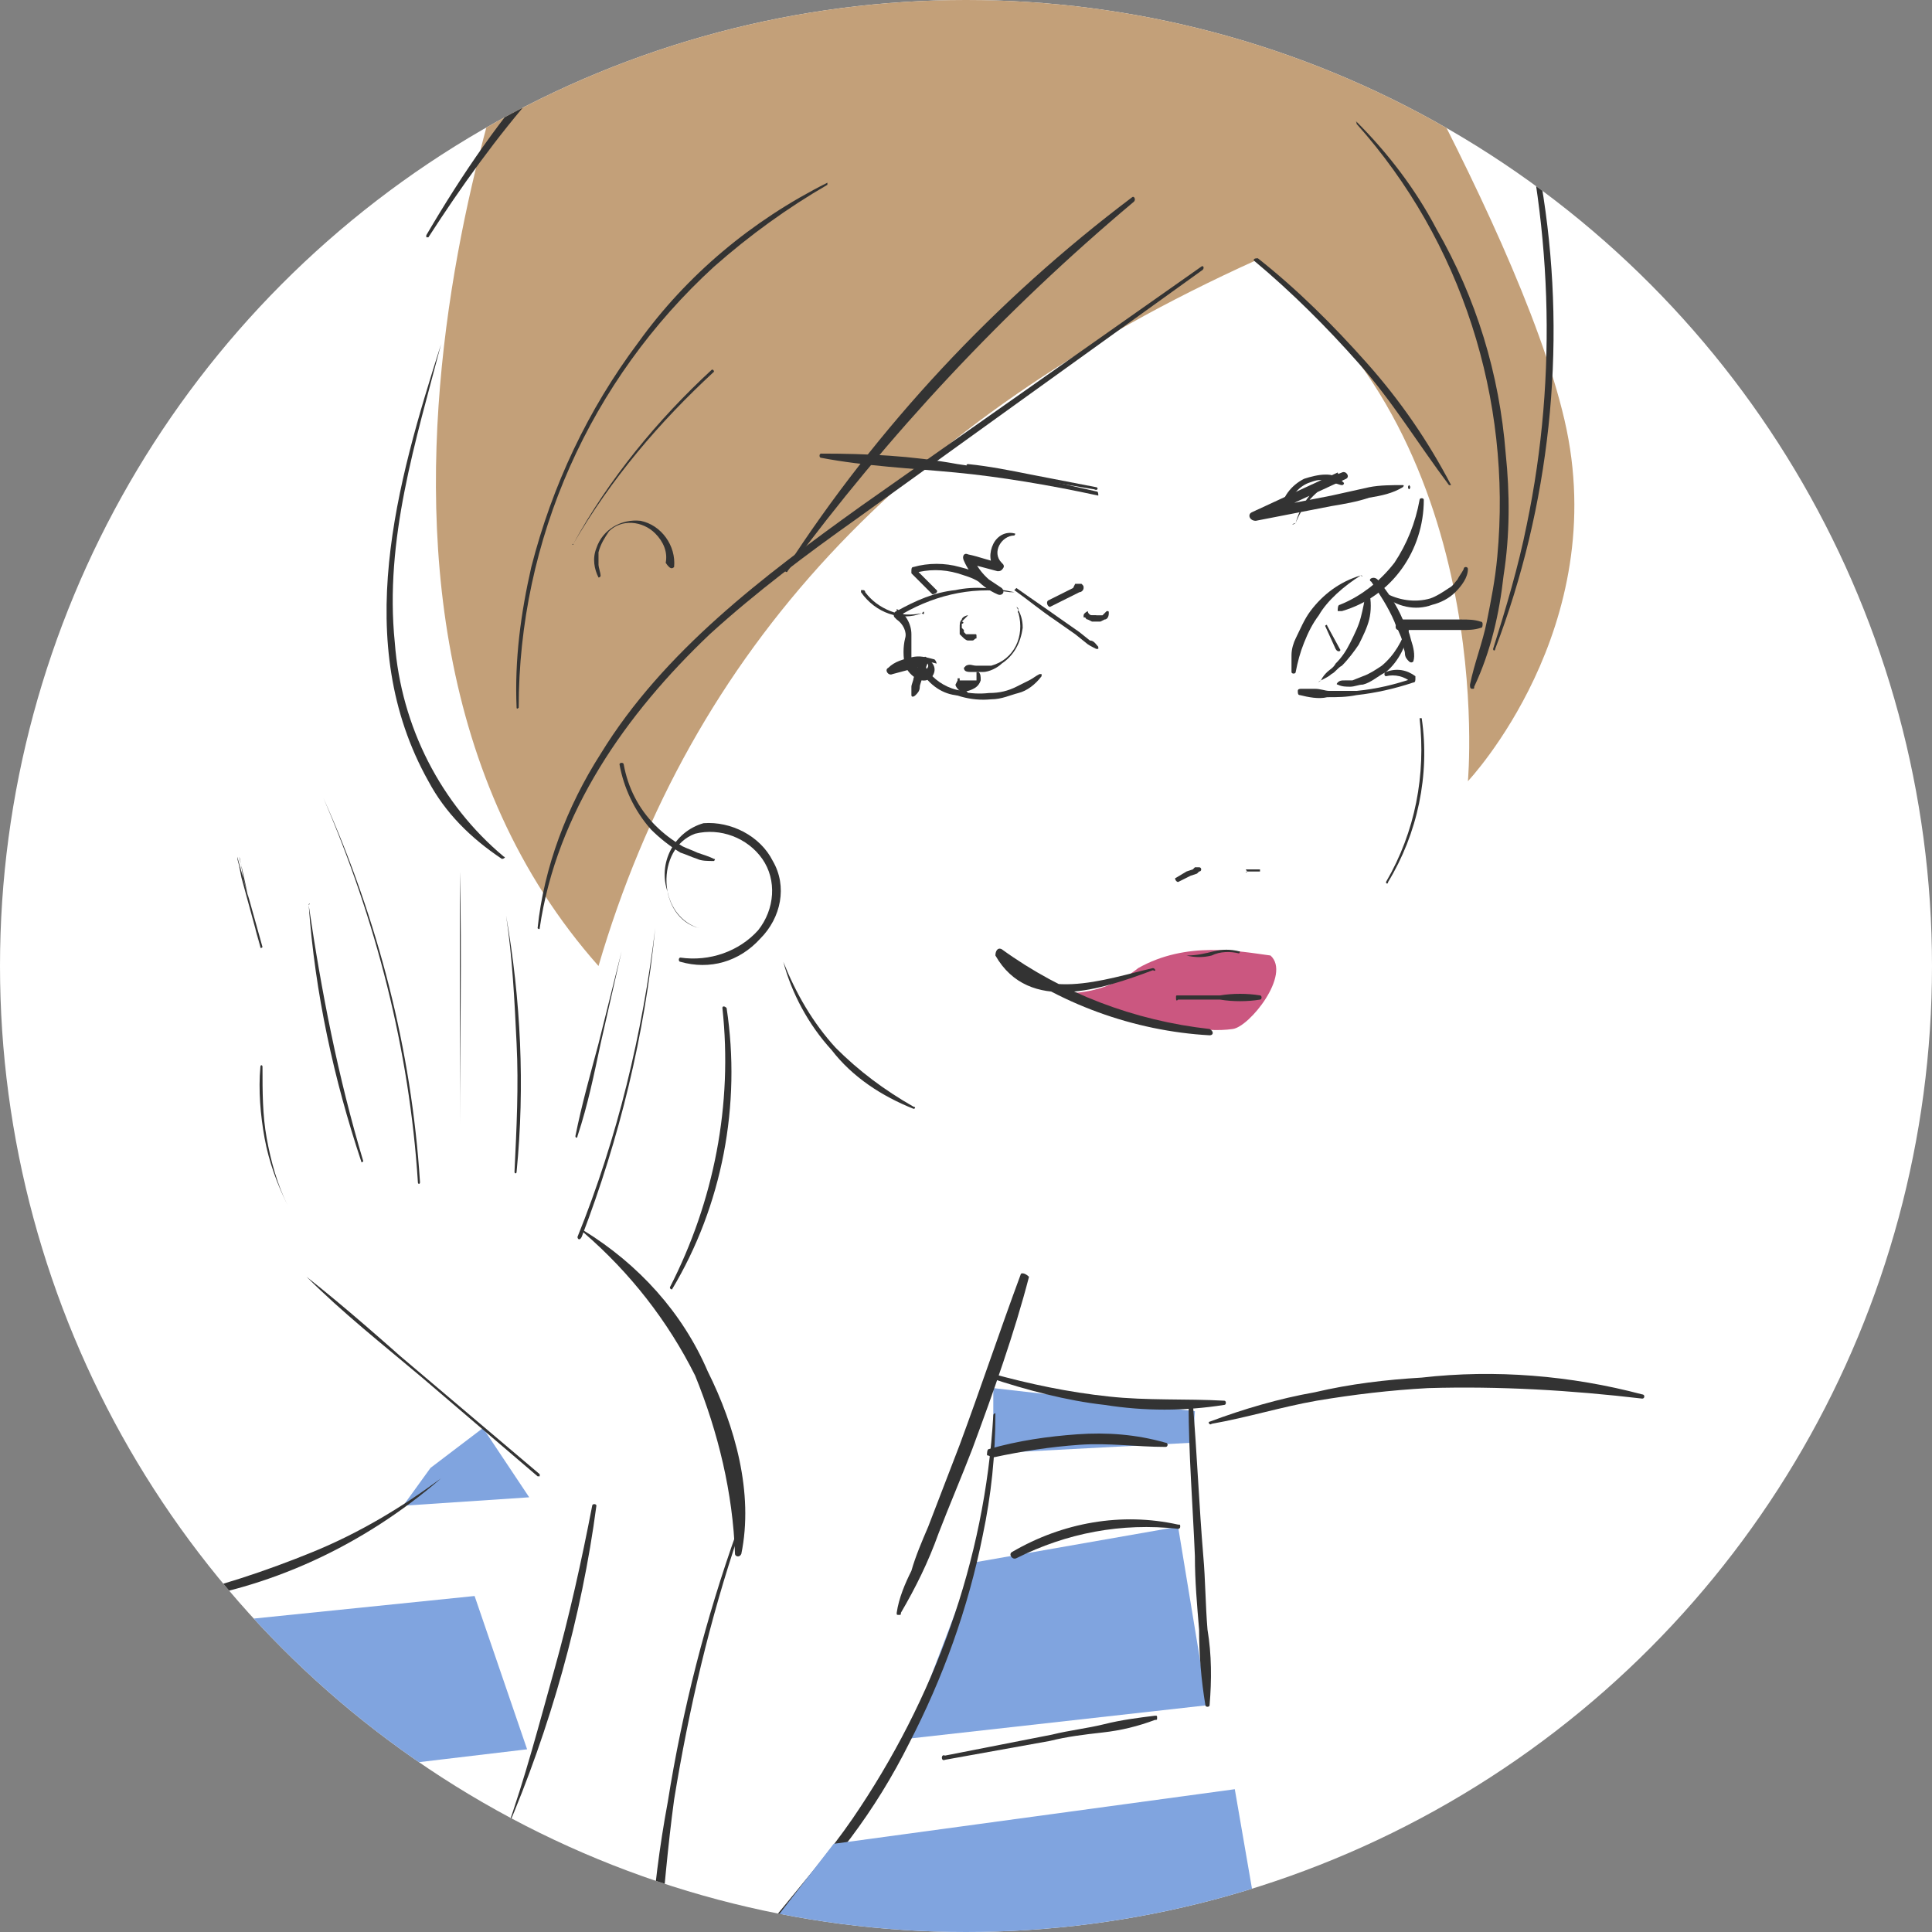 <?xml version="1.0" encoding="utf-8"?>
<!-- Generator: Adobe Illustrator 24.3.0, SVG Export Plug-In . SVG Version: 6.00 Build 0)  -->
<svg version="1.1" id="レイヤー_1" xmlns="http://www.w3.org/2000/svg" xmlns:xlink="http://www.w3.org/1999/xlink" x="0px"
	 y="0px" viewBox="0 0 92 92" style="enable-background:new 0 0 92 92;" xml:space="preserve">
<rect x="0" y="0" width="92" height="92" fill="#808080" stroke="none"/>
<style type="text/css">
	.st0{fill:#FFFFFF;}
	.st1{clip-path:url(#SVGID_2_);}
	.st2{fill:#80A4DF;}
	.st3{fill:#CB5780;}
	.st4{fill:#333333;}
	.st5{fill:#C3A079;}
</style>
<g id="レイヤー_2_1_">
	<g id="オブジェクト">
		<circle class="st0" cx="46" cy="46" r="46"/>
		<g>
			<defs>
				<circle id="SVGID_1_" cx="46" cy="46" r="46"/>
			</defs>
			<clipPath id="SVGID_2_">
				<use xlink:href="#SVGID_1_"  style="overflow:visible;"/>
			</clipPath>
			<g class="st1">
				<polygon class="st2" points="25.1,83.3 10.8,85 8.9,77.4 22.6,76 				"/>
				<polygon class="st2" points="25.2,71.3 19.2,71.7 20.5,69.9 23,68 				"/>
				<polygon class="st2" points="56.8,68.7 47.3,69.2 47.3,66.1 56.9,67.2 				"/>
				<polygon class="st2" points="57.5,81.2 43.2,82.8 46.4,74.4 56.1,72.7 				"/>
				<path class="st3" d="M54.2,46.1c2.3-1.3,4.8-0.8,6.3-0.6c1,0.9-1,3.4-1.8,3.5c-2.7,0.4-8-1.7-8-1.7C52,47.3,53.2,46.9,54.2,46.1
					z"/>
				<path class="st4" d="M15.4,38c2.5,5.8,4.1,12,4.5,18.3c0,0.1,0.1,0.1,0.1,0C19.6,50,18,43.8,15.4,38L15.4,38L15.4,38z"/>
				<path class="st5" d="M25.7-1.6c1.6-1.6,34.7-8.6,35.3-6.9S72.2,10.1,74.5,20s-4.6,17.2-4.6,17.2s1.5-16.6-10.1-24.8
					C43,20,32.9,31,28.5,46C12.9,28.4,25.7-1.6,25.7-1.6z"/>
				<path class="st4" d="M63.9,29.1c2.4-0.7,3.9-2.9,3.9-5.3c0-0.1-0.2-0.1-0.2,0c-0.2,1.1-0.6,2.1-1.2,3c-0.7,0.9-1.6,1.6-2.6,2
					c-0.1,0-0.1,0.2-0.1,0.3C63.7,29.1,63.8,29.1,63.9,29.1L63.9,29.1z"/>
				<path class="st4" d="M65.8,28.3c0.7,0.6,1.6,0.8,2.4,0.5c0.4-0.1,0.8-0.3,1.1-0.6c0.3-0.3,0.6-0.7,0.6-1.1
					c0-0.1-0.1-0.1-0.1-0.1c0,0-0.1,0-0.1,0.1c-0.1,0.2-0.2,0.3-0.3,0.5c-0.1,0.1-0.2,0.3-0.4,0.4c-0.3,0.2-0.6,0.4-0.9,0.5
					c-0.7,0.2-1.5,0.1-2.2-0.3C65.9,28,65.7,28.2,65.8,28.3L65.8,28.3z"/>
				<path class="st4" d="M66.6,30h2c0.3,0,0.7,0,1,0c0.3,0,0.6,0,0.9-0.1c0.1,0,0.1-0.1,0.1-0.2c0,0,0-0.1-0.1-0.1
					c-0.3-0.1-0.6-0.1-0.9-0.1c-0.3,0-0.7,0-1,0l-2,0c-0.1,0-0.2,0.1-0.1,0.2C66.4,29.9,66.5,30,66.6,30L66.6,30z"/>
				<path class="st4" d="M65.3,27.7c0.4,0.6,0.8,1.2,1.1,1.9c0.1,0.3,0.3,0.6,0.4,1c0,0.2,0.1,0.4,0.1,0.5c0,0.2,0.1,0.3,0.2,0.4
					c0,0,0.1,0.1,0.2,0c0,0,0,0,0,0c0.1-0.3,0-0.7-0.1-1c-0.1-0.4-0.2-0.7-0.4-1c-0.3-0.7-0.7-1.3-1.2-1.9
					C65.4,27.4,65.1,27.6,65.3,27.7L65.3,27.7z"/>
				<path class="st4" d="M64.8,27.4c-1,0.3-1.8,0.9-2.4,1.7c-0.3,0.4-0.5,0.9-0.7,1.3c-0.1,0.2-0.2,0.5-0.2,0.8c0,0.3,0,0.5,0,0.8
					c0,0.1,0.2,0.1,0.2,0c0.1-0.5,0.2-0.9,0.4-1.4c0.2-0.5,0.4-0.9,0.7-1.3C63.2,28.6,64,27.9,64.8,27.4
					C64.9,27.5,64.9,27.4,64.8,27.4L64.8,27.4z"/>
				<path class="st4" d="M62.9,32.4c0.2-0.1,0.4-0.2,0.5-0.3c0.2-0.1,0.3-0.3,0.5-0.4c0.3-0.3,0.6-0.7,0.8-1
					c0.2-0.4,0.4-0.8,0.5-1.2c0.1-0.4,0.1-0.9,0-1.3c0,0,0-0.1-0.1-0.1c0,0-0.1,0-0.1,0.1c0,0.4-0.1,0.8-0.2,1.2
					c-0.1,0.4-0.3,0.8-0.5,1.2c-0.2,0.4-0.4,0.7-0.7,1c-0.1,0.2-0.3,0.3-0.4,0.4C63.1,32.1,63,32.2,62.9,32.4
					C62.7,32.5,62.8,32.5,62.9,32.4L62.9,32.4z"/>
				<path class="st4" d="M66,32.2c0.4-0.1,0.9,0,1.2,0.3l0.1-0.2c-0.9,0.3-1.7,0.5-2.7,0.6c-0.4,0-0.9,0-1.3,0
					c-0.2,0-0.4-0.1-0.7-0.1c-0.2,0-0.4,0-0.6,0c-0.1,0-0.2,0-0.2,0.1s0,0.2,0.1,0.2c0.4,0.1,0.9,0.2,1.3,0.1c0.5,0,0.9,0,1.4-0.1
					c0.9-0.1,1.8-0.3,2.7-0.6c0.1,0,0.1-0.1,0.1-0.2c0,0,0-0.1,0-0.1C67,31.9,66.5,31.8,66,32C65.9,32,65.9,32.2,66,32.2L66,32.2z"
					/>
				<path class="st4" d="M67,29.8c-0.2,0.7-0.6,1.4-1.2,1.9c-0.3,0.2-0.6,0.4-0.9,0.5l-0.5,0.2L64,32.4c-0.1,0-0.2,0-0.3,0.1
					c0,0-0.1,0.1,0,0.1c0,0,0,0,0,0c0.2,0.1,0.4,0.1,0.6,0.1c0.2,0,0.4-0.1,0.6-0.1c0.4-0.1,0.7-0.4,1.1-0.6c0.6-0.5,1-1.3,1.1-2.1
					C67.1,29.8,67,29.8,67,29.8L67,29.8z"/>
				<path class="st4" d="M63.8,30.9l-0.6-1.1c0-0.1-0.1,0-0.1,0l0.5,1.1C63.7,31.1,63.9,31,63.8,30.9L63.8,30.9z"/>
				<path class="st4" d="M61.3,24.3c0.1-0.6,0.5-1.1,1-1.3c0.3-0.1,0.5-0.2,0.8-0.1c0.1,0,0.3,0,0.4,0.1c0.1,0,0.3,0.1,0.4,0.1
					C64,23.1,64,23,64,23c-0.1-0.1-0.2-0.2-0.4-0.3c-0.2-0.1-0.3-0.1-0.5-0.1c-0.3,0-0.7,0.1-1,0.2c-0.6,0.3-1.1,0.9-1.1,1.6
					C61.1,24.4,61.1,24.4,61.3,24.3C61.2,24.4,61.2,24.4,61.3,24.3L61.3,24.3z"/>
				<path class="st4" d="M61.7,24.9c0.4-1,1.1-1.7,2.1-2.1l-0.1-0.3l-4.1,1.9c-0.2,0.1-0.1,0.4,0.2,0.4l3.6-0.7
					c0.6-0.1,1.2-0.2,1.8-0.4c0.6-0.1,1.1-0.2,1.6-0.5c0,0,0.1-0.1,0-0.1c0,0,0,0,0,0c-0.5,0-1.1,0-1.6,0.1l-1.8,0.4l-3.6,0.7
					l0.2,0.4l4.1-1.9c0.2-0.1,0-0.4-0.2-0.3c-1.1,0.4-1.9,1.3-2.2,2.4C61.4,25,61.6,25,61.7,24.9L61.7,24.9z"/>
				<path class="st4" d="M67.1,23.3C67.1,23.3,67.2,23.2,67.1,23.3c0.1-0.1,0-0.2,0-0.2S67,23.2,67.1,23.3
					C67,23.2,67.1,23.3,67.1,23.3L67.1,23.3z"/>
				<path class="st4" d="M67.1,23.3C67.1,23.3,67.2,23.2,67.1,23.3c0.1-0.1,0-0.2,0-0.2C67.1,23.1,67,23.2,67.1,23.3
					C67,23.2,67.1,23.3,67.1,23.3C67.1,23.3,67.1,23.3,67.1,23.3z"/>
				<path class="st4" d="M48.3,28.1c0.7,0.5,1.3,1,1.9,1.4l1,0.7l0.5,0.4c0.1,0.1,0.3,0.2,0.5,0.3c0,0,0.1,0,0.1,0c0,0,0,0,0-0.1
					c-0.1-0.1-0.2-0.3-0.4-0.3l-0.5-0.4l-1-0.7c-0.7-0.5-1.3-0.9-2-1.4C48.4,28,48.3,28.1,48.3,28.1L48.3,28.1z"/>
				<path class="st4" d="M48.3,28.2c-0.9-0.2-1.9-0.3-2.8-0.1c-1,0.1-1.9,0.5-2.8,1c-0.1,0-0.2,0.2-0.1,0.3c0,0,0.1,0.1,0.1,0.1
					c0.3,0.2,0.5,0.6,0.4,0.9c-0.1,0.4-0.1,0.9,0,1.3c0.2,0.5,0.9,1,1.3,0.5c0.2-0.3,0.1-0.6-0.2-0.8c-0.1,0-0.1-0.1-0.2-0.1
					c-0.2,0-0.3,0.1-0.3,0.2c0,0.3,0.2,0.6,0.4,0.8c0.5,0.6,1.2,0.9,1.9,0.8c0.1,0,0.1-0.2,0-0.2c-0.6,0-1.2-0.3-1.6-0.7
					c-0.1-0.1-0.2-0.2-0.3-0.4c0-0.1-0.2-0.3-0.1-0.3s0.2,0.1,0.2,0.2s-0.1,0.2-0.2,0.2c-0.3,0-0.5-0.3-0.6-0.6c0-0.4,0-0.7,0-1.1
					c0-0.5-0.3-1-0.7-1.2v0.4c1.6-1,3.5-1.5,5.4-1.2l0,0L48.3,28.2z"/>
				<path class="st4" d="M44.5,32.6c0.8,0.5,1.7,0.8,2.7,0.7c0.5,0,0.9-0.2,1.3-0.3c0.4-0.1,0.8-0.4,1.1-0.8c0,0,0-0.1,0-0.1
					c0,0,0,0-0.1,0c-0.2,0.1-0.3,0.2-0.5,0.3l-0.6,0.3c-0.4,0.2-0.8,0.3-1.3,0.3c-0.9,0.1-1.7-0.1-2.5-0.5c-0.1,0-0.1,0-0.1,0
					C44.4,32.5,44.4,32.5,44.5,32.6z"/>
				<path class="st4" d="M48.5,29.2c0.3,1.1-0.2,2.2-1.3,2.5c-0.1,0-0.1,0-0.2,0c-0.1,0-0.3,0-0.5,0c-0.2,0-0.3-0.1-0.5,0
					c0,0-0.1,0.1-0.1,0.1c0,0.2,0.2,0.2,0.4,0.2c0.2,0,0.3,0,0.5,0c0.3,0,0.7-0.2,0.9-0.4c0.6-0.4,0.9-1,1-1.7c0-0.4-0.1-0.7-0.3-1
					C48.6,29,48.4,29.1,48.5,29.2L48.5,29.2z"/>
				<path class="st4" d="M46.1,29.3c-0.1,0-0.3,0.1-0.3,0.2c-0.1,0.1-0.1,0.2-0.1,0.4c0,0.1,0,0.1,0,0.2c0,0,0,0.1,0,0.1l0.1,0.1
					c0.1,0.1,0.2,0.2,0.3,0.2c0.1,0,0.2,0,0.2,0c0.1,0,0.1-0.1,0.2-0.1c0,0,0-0.1,0-0.1c0-0.1,0-0.1-0.1-0.1h-0.1l0,0h-0.1l0,0l0,0
					h-0.1l0,0h-0.1l0,0l0,0l-0.1-0.1l0,0l0,0l0-0.1c0,0-0.1-0.1-0.1-0.1l0,0l0,0c0,0,0-0.1,0-0.1s0,0,0,0l0,0v-0.1l0,0l0,0l0,0l0,0
					l0,0l0,0l0,0l0,0l0,0l0,0l0,0l0,0l0,0c0.1,0,0.1-0.1,0-0.1L46.1,29.3z"/>
				<path class="st4" d="M44.5,31.4c-0.4-0.1-0.7-0.2-1.1-0.1c-0.4,0.1-0.8,0.2-1.1,0.5c-0.2,0.1,0,0.4,0.2,0.3l1.5-0.4l-0.2-0.2
					l-0.3,0.8c0,0.1-0.1,0.3-0.1,0.4c0,0.1,0,0.3,0,0.4c0,0.1,0.1,0.1,0.2,0c0.1-0.1,0.2-0.2,0.2-0.4c0-0.1,0.1-0.3,0.1-0.4l0.3-0.8
					c0-0.1-0.1-0.3-0.2-0.2l-1.5,0.4l0.2,0.3c0.3-0.2,0.6-0.3,0.9-0.4c0.3-0.1,0.7-0.1,1,0C44.6,31.6,44.6,31.5,44.5,31.4L44.5,31.4
					z"/>
				<path class="st4" d="M45.5,32.6c0,0.1,0.1,0.2,0.2,0.3c0.1,0,0.3,0,0.4,0c0.3-0.1,0.5-0.2,0.6-0.5c0-0.2,0-0.3-0.1-0.4
					c0,0-0.1,0-0.1,0c0,0,0,0.1,0,0.1c0,0,0,0,0,0.1l0,0l0,0l0,0l0,0l0,0l0,0l0,0v0.1l0,0v0.1l0,0l0,0l0,0h-0.1l0,0l0,0h-0.1l0,0
					l0,0h-0.1h-0.4l0,0h-0.1l0,0l0,0l0,0l0,0v-0.1c0,0-0.1,0-0.1,0c0,0,0,0.1,0,0.1L45.5,32.6z"/>
				<path class="st4" d="M43.9,29.2c-0.5,0.1-1,0.1-1.5-0.1c-0.5-0.2-0.9-0.5-1.2-0.9c0-0.1-0.1-0.1-0.1-0.1c0,0,0,0-0.1,0
					c0,0,0,0.1,0,0.1C41.7,29.2,42.9,29.6,43.9,29.2c0.1,0.1,0.1,0,0.1,0C44,29.1,44,29.1,43.9,29.2C43.9,29.1,43.9,29.1,43.9,29.2
					L43.9,29.2z"/>
				<path class="st4" d="M44.6,28.1l-1-1l-0.1,0.2c0.7-0.2,1.4-0.2,2.1,0c0.3,0.1,0.7,0.2,1,0.4c0.2,0.1,0.3,0.2,0.5,0.3
					c0.1,0.1,0.2,0.2,0.4,0.3l0.2-0.3c-0.6-0.3-1.1-0.8-1.4-1.5L46,26.8l1.5,0.4c0.1,0,0.2,0,0.3-0.2c0-0.1,0-0.1-0.1-0.2
					c-0.5-0.5,0-1.3,0.6-1.3c0,0,0.1-0.1,0-0.1c0,0,0,0,0,0c-0.4-0.1-0.8,0.1-1,0.5c-0.2,0.4-0.2,0.9,0.1,1.2l0.2-0.3
					c-0.5-0.1-1-0.3-1.5-0.4c-0.2-0.1-0.3,0.1-0.2,0.3c0.3,0.7,0.9,1.3,1.6,1.6c0.2,0.1,0.4-0.1,0.2-0.3c-0.3-0.2-0.6-0.4-0.9-0.6
					c-0.4-0.2-0.7-0.3-1.1-0.4c-0.7-0.2-1.5-0.2-2.2,0c-0.1,0-0.1,0.1-0.1,0.2c0,0,0,0,0,0.1l1,1C44.5,28.3,44.7,28.2,44.6,28.1
					L44.6,28.1z"/>
				<path class="st4" d="M50,28.9l0.8-0.4l0.4-0.2l0.2-0.1c0.1,0,0.2-0.1,0.2-0.2c0-0.1,0-0.1-0.1-0.2c-0.1,0-0.2,0-0.3,0L51.1,28
					l-0.4,0.2l-0.8,0.4C49.8,28.7,49.9,28.9,50,28.9L50,28.9z"/>
				<path class="st4" d="M51.6,29.4h0.3c0.1,0,0.2,0,0.3,0c0,0,0,0,0-0.1c0,0,0,0,0,0c-0.1,0-0.2,0-0.3,0h-0.3
					C51.6,29.3,51.6,29.3,51.6,29.4C51.6,29.4,51.6,29.4,51.6,29.4L51.6,29.4L51.6,29.4z"/>
				<path class="st4" d="M51.6,29.3c0.1,0.1,0.1,0.2,0.2,0.2l0.2,0.1h0.1c0,0,0,0,0.1,0c0.1,0,0.1,0,0.2,0l0.2-0.1
					c0.1,0,0.2-0.1,0.2-0.3c0-0.1,0-0.1-0.1-0.1l-0.1,0.1c0,0-0.1,0.1-0.1,0.1c0,0-0.1,0-0.1,0h-0.1h-0.1l0,0l0,0H52
					c-0.1,0-0.2-0.1-0.2-0.2C51.8,29.1,51.6,29.2,51.6,29.3L51.6,29.3z"/>
				<path class="st4" d="M52.2,23.2l-3.1-0.6c-1-0.2-2-0.4-3-0.5c-0.1,0-0.1,0.1,0,0.1c1,0.3,2,0.5,3,0.6l3,0.5
					C52.3,23.4,52.3,23.2,52.2,23.2L52.2,23.2z"/>
				<path class="st4" d="M52.2,23.4c-2.2-0.5-4.4-1-6.6-1.3c-2.2-0.4-4.3-0.5-6.5-0.5c-0.1,0-0.1,0.2,0,0.2c2.1,0.4,4.3,0.5,6.4,0.7
					s4.5,0.6,6.8,1.1C52.3,23.5,52.3,23.4,52.2,23.4L52.2,23.4z"/>
				<path class="st4" d="M40.6,22.7"/>
				<path class="st4" d="M53.9,9.4c-6.5,4.9-12.1,10.9-16.5,17.7c-0.1,0.1,0.1,0.2,0.1,0.1C42.3,20.7,47.8,14.8,54,9.6
					C54.1,9.5,54,9.3,53.9,9.4L53.9,9.4z"/>
				<path class="st4" d="M57.2,12.7c-5.4,3.8-10.8,7.6-16.2,11.4c-4.6,3.3-9.4,6.9-12.4,11.8c-1.6,2.5-2.7,5.4-3,8.3
					c0,0,0.1,0.1,0.1,0c0.8-5.5,4.1-10.2,8.1-14c2.2-2,4.6-3.8,7-5.5c2.5-1.8,5-3.6,7.5-5.4l8.9-6.4C57.4,12.8,57.3,12.6,57.2,12.7
					L57.2,12.7z"/>
				<path class="st4" d="M59.7,12.4c1.8,1.5,3.5,3.2,5,4.9c1.6,1.8,2.8,3.8,4.3,5.8c0,0,0.1,0,0.1,0c-1.1-2.1-2.4-4-4-5.8
					c-1.6-1.8-3.3-3.5-5.2-5C59.8,12.3,59.7,12.3,59.7,12.4L59.7,12.4z"/>
				<path class="st4" d="M64.6,5.9c5,5.6,7.4,13.1,6.7,20.6c-0.1,1.1-0.3,2.1-0.5,3.1c-0.2,1-0.6,2-0.8,3c0,0.1,0,0.2,0.1,0.2
					c0.1,0,0.1,0,0.1-0.1c0.8-1.7,1.2-3.5,1.4-5.3c0.3-1.9,0.3-3.9,0.1-5.8c-0.3-3.8-1.4-7.4-3.3-10.7c-1-1.9-2.3-3.6-3.8-5.1
					c0,0-0.1,0-0.1,0C64.6,5.8,64.6,5.8,64.6,5.9L64.6,5.9z"/>
				<path class="st4" d="M55.3-0.7c-3.7-4-9.4-5.3-14.6-4.6C35-4.5,30-1.1,26.2,3c-2.3,2.5-4.2,5.3-5.9,8.2c0,0,0,0.1,0,0.1
					c0,0,0.1,0,0.1,0c0,0,0,0,0,0C23.5,6.5,27.2,1.8,32-1.4c4.5-3.1,10-4.3,15.4-3.3C50.4-4.2,53.1-2.8,55.3-0.7L55.3-0.7L55.3-0.7z
					"/>
				<path class="st4" d="M21,16.4c-2.1,6.6-4.3,14.2-0.6,20.8c0.8,1.5,2,2.7,3.5,3.7c0.1,0,0.2-0.1,0.1-0.1c-3-2.5-4.9-6.2-5.2-10.2
					C18.3,25.7,19.8,21,21,16.4C21.1,16.4,21,16.4,21,16.4L21,16.4z"/>
				<path class="st4" d="M24.7,33.7c0-8,3.4-15.6,9.3-21c1.7-1.5,3.5-2.8,5.4-3.9c0,0,0-0.1,0-0.1c-3.6,1.8-6.7,4.4-9,7.6
					c-2.4,3.2-4.1,6.8-5.1,10.7c-0.5,2.2-0.8,4.4-0.7,6.7C24.6,33.7,24.6,33.8,24.7,33.7C24.7,33.8,24.7,33.7,24.7,33.7L24.7,33.7z"
					/>
				<path class="st4" d="M27.3,25.9c1.8-3.1,4.1-5.8,6.7-8.2c0,0,0-0.1-0.1-0.1C31.3,20,29,22.8,27.3,25.9
					C27.2,25.9,27.3,26,27.3,25.9z"/>
				<path class="st4" d="M32.1,27c0.1-1-0.6-2-1.6-2.2c-0.9-0.1-1.8,0.4-2.1,1.3c-0.2,0.5-0.1,1,0.1,1.4c0,0,0.1,0,0.1-0.1
					s-0.1-0.4-0.1-0.5c0-0.2,0-0.4,0-0.6c0.1-0.4,0.3-0.7,0.5-1c0.6-0.6,1.6-0.5,2.2,0.1c0,0,0,0,0,0c0.4,0.4,0.6,0.9,0.5,1.4
					C31.9,27.1,32,27.1,32.1,27z"/>
				<path class="st4" d="M29.5,36.4c0.2,1.1,0.7,2.2,1.5,3.1c0.4,0.4,0.9,0.8,1.4,1.1c0.3,0.1,0.5,0.2,0.8,0.3
					C33.4,41,33.7,41,34,41c0,0,0.1-0.1,0-0.1c0,0,0,0,0,0c-0.2-0.1-0.5-0.2-0.8-0.3c-0.2-0.1-0.5-0.2-0.7-0.3
					c-0.5-0.3-0.9-0.6-1.3-1c-0.8-0.8-1.3-1.8-1.5-2.9C29.7,36.3,29.5,36.3,29.5,36.4L29.5,36.4z"/>
				<path class="st4" d="M33.3,44.2c-2-0.5-2.1-3.8-0.2-4.5c1.2-0.3,2.5,0.2,3.2,1.2c0.7,1,0.6,2.4-0.2,3.4c-0.9,1-2.3,1.5-3.7,1.3
					c-0.1,0-0.1,0.2,0,0.2c1.4,0.4,2.8,0,3.8-1.1c1-1,1.3-2.5,0.6-3.7c-0.6-1.2-2-1.9-3.3-1.8c-1.4,0.4-2.2,1.9-1.7,3.3
					C32,43.4,32.6,44,33.3,44.2L33.3,44.2z"/>
				<path class="st4" d="M56.5,45.5c0.4,0.1,0.8,0.1,1.2,0c0.4-0.2,0.9-0.2,1.3-0.1c0,0,0.1-0.1,0-0.1c-0.4-0.1-0.8-0.1-1.2,0
					C57.4,45.4,57,45.5,56.5,45.5C56.5,45.4,56.5,45.4,56.5,45.5L56.5,45.5z"/>
				<path class="st4" d="M56.1,47.6h2c0.6,0.1,1.3,0.1,1.9,0c0.1,0,0.1-0.2,0-0.2c-0.6-0.1-1.3-0.1-1.9,0h-2c-0.1,0-0.1,0-0.1,0.1
					S56,47.7,56.1,47.6L56.1,47.6z"/>
				<path class="st4" d="M54.9,46.1c-2.2,0.5-5.7,1.8-7.1-0.8l-0.3,0.3c2.9,2.2,6.5,3.5,10.1,3.7c0.2,0,0.2-0.2,0-0.3
					c-3.6-0.4-7-1.7-9.9-3.8c-0.2-0.1-0.3,0.1-0.3,0.3c1.6,2.8,5.1,1.6,7.5,0.7C55.1,46.3,55,46.1,54.9,46.1L54.9,46.1z"/>
				<path class="st4" d="M56.1,42l0.6-0.3l0.3-0.1l0.1-0.1c0.1,0,0.1-0.1,0.1-0.1c0,0,0-0.1-0.1-0.1c-0.1,0-0.1,0-0.2,0l-0.1,0.1
					l-0.3,0.1L56,41.8C55.9,41.8,56,42,56.1,42L56.1,42z"/>
				<path class="st4" d="M59.4,41.5h0.3h0.1c0,0,0.1,0,0.2,0c0,0,0-0.1,0-0.1c0,0,0,0,0,0c0,0-0.1,0-0.2,0h-0.4
					C59.3,41.4,59.3,41.4,59.4,41.5L59.4,41.5C59.3,41.5,59.3,41.6,59.4,41.5L59.4,41.5z"/>
				<path class="st4" d="M25.6,70.2l-5.5-4.7c-1.8-1.6-3.6-3.2-5.5-4.7 M14.6,60.8c1.7,1.7,3.6,3.2,5.5,4.8l5.5,4.7c0,0,0.1,0,0.1,0
					c0,0,0-0.1,0-0.1l0,0L14.6,60.8z"/>
				<path class="st4" d="M13.7,57.4c-0.5-1-0.8-2.1-1-3.2c-0.2-1.1-0.2-2.2-0.2-3.4c0-0.1-0.1-0.1-0.1,0c-0.1,1.1,0,2.3,0.2,3.4
					C12.8,55.3,13.2,56.4,13.7,57.4L13.7,57.4L13.7,57.4z"/>
				<path class="st4" d="M12.4,45.3L11.9,43l-0.3-1.1l-0.1-0.6c0-0.2-0.1-0.3-0.1-0.5 M11.3,40.8c0,0.2,0.1,0.4,0.1,0.5l0.1,0.5
					l0.3,1.1l0.6,2.2c0,0.1,0.1,0,0.1,0L11.3,40.8z"/>
				<path class="st4" d="M14.7,43.1c0.3,4.2,1.2,8.3,2.5,12.2c0,0.1,0.1,0,0.1,0C16.1,51.3,15.3,47.2,14.7,43.1
					C14.8,43,14.7,43,14.7,43.1L14.7,43.1z"/>
				<path class="st4" d="M21.9,53.6c0-4,0.1-8.1,0-12.1 M21.8,41.4c0,4,0,8.1,0,12.1V41.4z"/>
				<path class="st4" d="M24.1,43.6c0.3,2,0.4,4,0.5,6.1c0.1,2,0,4-0.1,6.1c0,0.1,0.1,0.1,0.1,0C25,51.7,24.8,47.6,24.1,43.6
					L24.1,43.6L24.1,43.6z"/>
				<path class="st4" d="M29.6,45.3l-1.1,4.4c-0.4,1.5-0.8,2.9-1.1,4.4c0,0.1,0.1,0.1,0.1,0c0.5-1.5,0.8-3,1.1-4.4L29.6,45.3
					L29.6,45.3L29.6,45.3z"/>
				<path class="st4" d="M31.2,44.2c-0.6,5-1.8,10-3.7,14.7c0,0.1,0.1,0.2,0.2,0C29.5,54.2,30.7,49.3,31.2,44.2L31.2,44.2L31.2,44.2
					z"/>
				<path class="st4" d="M27.8,58.7c2.2,1.9,4,4.2,5.3,6.8c1.1,2.7,1.8,5.6,1.9,8.5c0,0.1,0.2,0.2,0.3,0c0.6-2.9-0.3-6.1-1.6-8.7
					c-1.2-2.8-3.3-5.1-5.9-6.7C27.8,58.6,27.7,58.6,27.8,58.7L27.8,58.7z"/>
				<path class="st4" d="M35.1,72.9c-1.5,4.2-2.6,8.5-3.3,12.9c-0.8,4.3-1.1,8.7-0.8,13.1c0,0.1,0.1,0.1,0.1,0
					c0.1-2.2,0.1-4.4,0.3-6.5s0.4-4.5,0.7-6.7c0.7-4.3,1.7-8.6,3.1-12.7C35.2,72.9,35.2,72.8,35.1,72.9L35.1,72.9z"/>
				<path class="st4" d="M24.1,87.2c2.1-4.9,3.6-10.2,4.3-15.5c0-0.1-0.2-0.1-0.2,0c-0.5,2.6-1.1,5.3-1.8,7.8S25,84.7,24.1,87.2
					C24,87.2,24,87.2,24.1,87.2L24.1,87.2z"/>
				<path class="st4" d="M37.3,45.8c0.4,1.5,1.2,3,2.3,4.2c1,1.3,2.4,2.2,3.9,2.8c0.1,0,0.1-0.1,0-0.1c-1.4-0.8-2.6-1.7-3.7-2.8
					C38.7,48.7,37.9,47.3,37.3,45.8C37.3,45.8,37.3,45.8,37.3,45.8L37.3,45.8z"/>
				<path class="st4" d="M67.6,34.2c0.3,2.7-0.2,5.4-1.6,7.8c0,0.1,0.1,0.1,0.1,0c1.4-2.3,2-5.1,1.6-7.8
					C67.7,34.2,67.6,34.2,67.6,34.2L67.6,34.2z"/>
				<path class="st4" d="M72,3.3c1.9,7.1,2.2,14.5,0.7,21.7c-0.4,2-1,4-1.6,5.9c0,0.1,0.1,0.1,0.1,0c2.6-6.8,3.4-14.3,2.3-21.5
					C73.2,7.4,72.7,5.3,72,3.3C72.1,3.3,72,3.3,72,3.3L72,3.3z"/>
				<path class="st4" d="M48.6,60.7c-1,2.7-1.9,5.4-2.9,8.1c-0.5,1.3-1,2.6-1.5,3.9c-0.3,0.7-0.6,1.4-0.8,2.1
					c-0.3,0.6-0.6,1.3-0.7,2c0,0.1,0,0.1,0.1,0.1c0.1,0,0.1,0,0.1-0.1c0.7-1.2,1.3-2.4,1.8-3.8c0.5-1.3,1.1-2.7,1.6-4
					c1-2.7,2-5.5,2.7-8.2C48.8,60.6,48.6,60.6,48.6,60.7L48.6,60.7z"/>
				<path class="st4" d="M47.3,67.4c-0.4,6.9-2.8,13.5-6.7,19.2c-1.1,1.6-2.4,3.1-3.7,4.7c0,0,0,0.1,0,0.1s0.1,0,0.1,0c0,0,0,0,0,0
					c2.6-2.4,4.7-5.2,6.3-8.4c1.6-3.1,2.8-6.4,3.5-9.9c0.4-1.9,0.6-3.8,0.6-5.8C47.4,67.3,47.3,67.3,47.3,67.4L47.3,67.4z"/>
				<path class="st4" d="M47.1,65.6c1.8,0.6,3.7,1.1,5.5,1.3c1.9,0.3,3.8,0.3,5.7,0c0.1,0,0.1-0.2,0-0.2c-1.8-0.1-3.7,0-5.5-0.2
					c-1.9-0.2-3.8-0.6-5.6-1.1C47,65.4,47,65.6,47.1,65.6L47.1,65.6z"/>
				<path class="st4" d="M56.6,66.8c0,2.4,0.2,4.9,0.3,7.3c0,1.2,0.1,2.3,0.2,3.5c0,1.2,0.1,2.4,0.3,3.6c0,0.1,0.2,0.1,0.2,0
					c0.1-1.2,0.1-2.4-0.1-3.6c-0.1-1.2-0.1-2.4-0.2-3.5c-0.2-2.4-0.3-4.9-0.5-7.3C56.8,66.7,56.6,66.7,56.6,66.8z"/>
				<path class="st4" d="M57.7,67.8c1.7-0.3,3.3-0.8,5-1.1c1.8-0.3,3.5-0.5,5.3-0.6c3.4-0.1,6.8,0.1,10.2,0.5c0.1,0,0.1-0.1,0.1-0.1
					c0-0.1-0.1-0.1-0.1-0.1c-3.4-0.9-7-1.2-10.5-0.8c-1.7,0.1-3.4,0.3-5.1,0.7c-1.7,0.3-3.4,0.8-5,1.4
					C57.5,67.7,57.6,67.9,57.7,67.8L57.7,67.8z"/>
				<path class="st4" d="M47.3,69.4c1.4-0.3,2.7-0.5,4.1-0.6c1.4-0.1,2.7,0.1,4.1,0.1c0.1,0,0.1-0.1,0.1-0.1c0,0,0-0.1-0.1-0.1
					c-1.4-0.4-2.8-0.5-4.2-0.4c-1.4,0.1-2.8,0.3-4.2,0.7c-0.1,0-0.1,0.2-0.1,0.3C47.1,69.3,47.2,69.4,47.3,69.4L47.3,69.4z"/>
				<path class="st4" d="M48.4,74.2c2.4-1.2,5-1.7,7.7-1.4c0,0,0.1,0,0.1-0.1s0-0.1-0.1-0.1c-2.7-0.6-5.5-0.1-7.9,1.3
					C48,74,48.2,74.3,48.4,74.2L48.4,74.2z"/>
				<path class="st4" d="M45,83.8l5-0.9c0.8-0.2,1.6-0.3,2.5-0.4c0.9-0.1,1.7-0.3,2.5-0.6c0.1,0,0.1,0,0.1-0.1c0-0.1,0-0.1-0.1-0.1
					c-0.8,0.1-1.6,0.2-2.4,0.4c-0.8,0.2-1.7,0.3-2.5,0.5l-5.1,1C44.8,83.5,44.8,83.9,45,83.8L45,83.8z"/>
				<path class="st4" d="M21,70.4c-1.9,1.4-3.9,2.6-6.1,3.5c-2.2,0.9-4.6,1.7-6.9,2.2c-0.1,0-0.1,0.2,0,0.2
					C12.8,75.7,17.3,73.6,21,70.4C21,70.5,21,70.4,21,70.4L21,70.4z"/>
				<path class="st4" d="M34.4,48c0.5,4.6-0.4,9.2-2.5,13.3c0,0.1,0.1,0.1,0.1,0.1c2.4-4,3.3-8.8,2.6-13.4
					C34.5,47.9,34.4,47.9,34.4,48L34.4,48z"/>
				<polygon class="st2" points="60.7,96.2 33.2,96.2 39.7,87.8 58.8,85.2 				"/>
			</g>
		</g>
	</g>
</g>
</svg>
